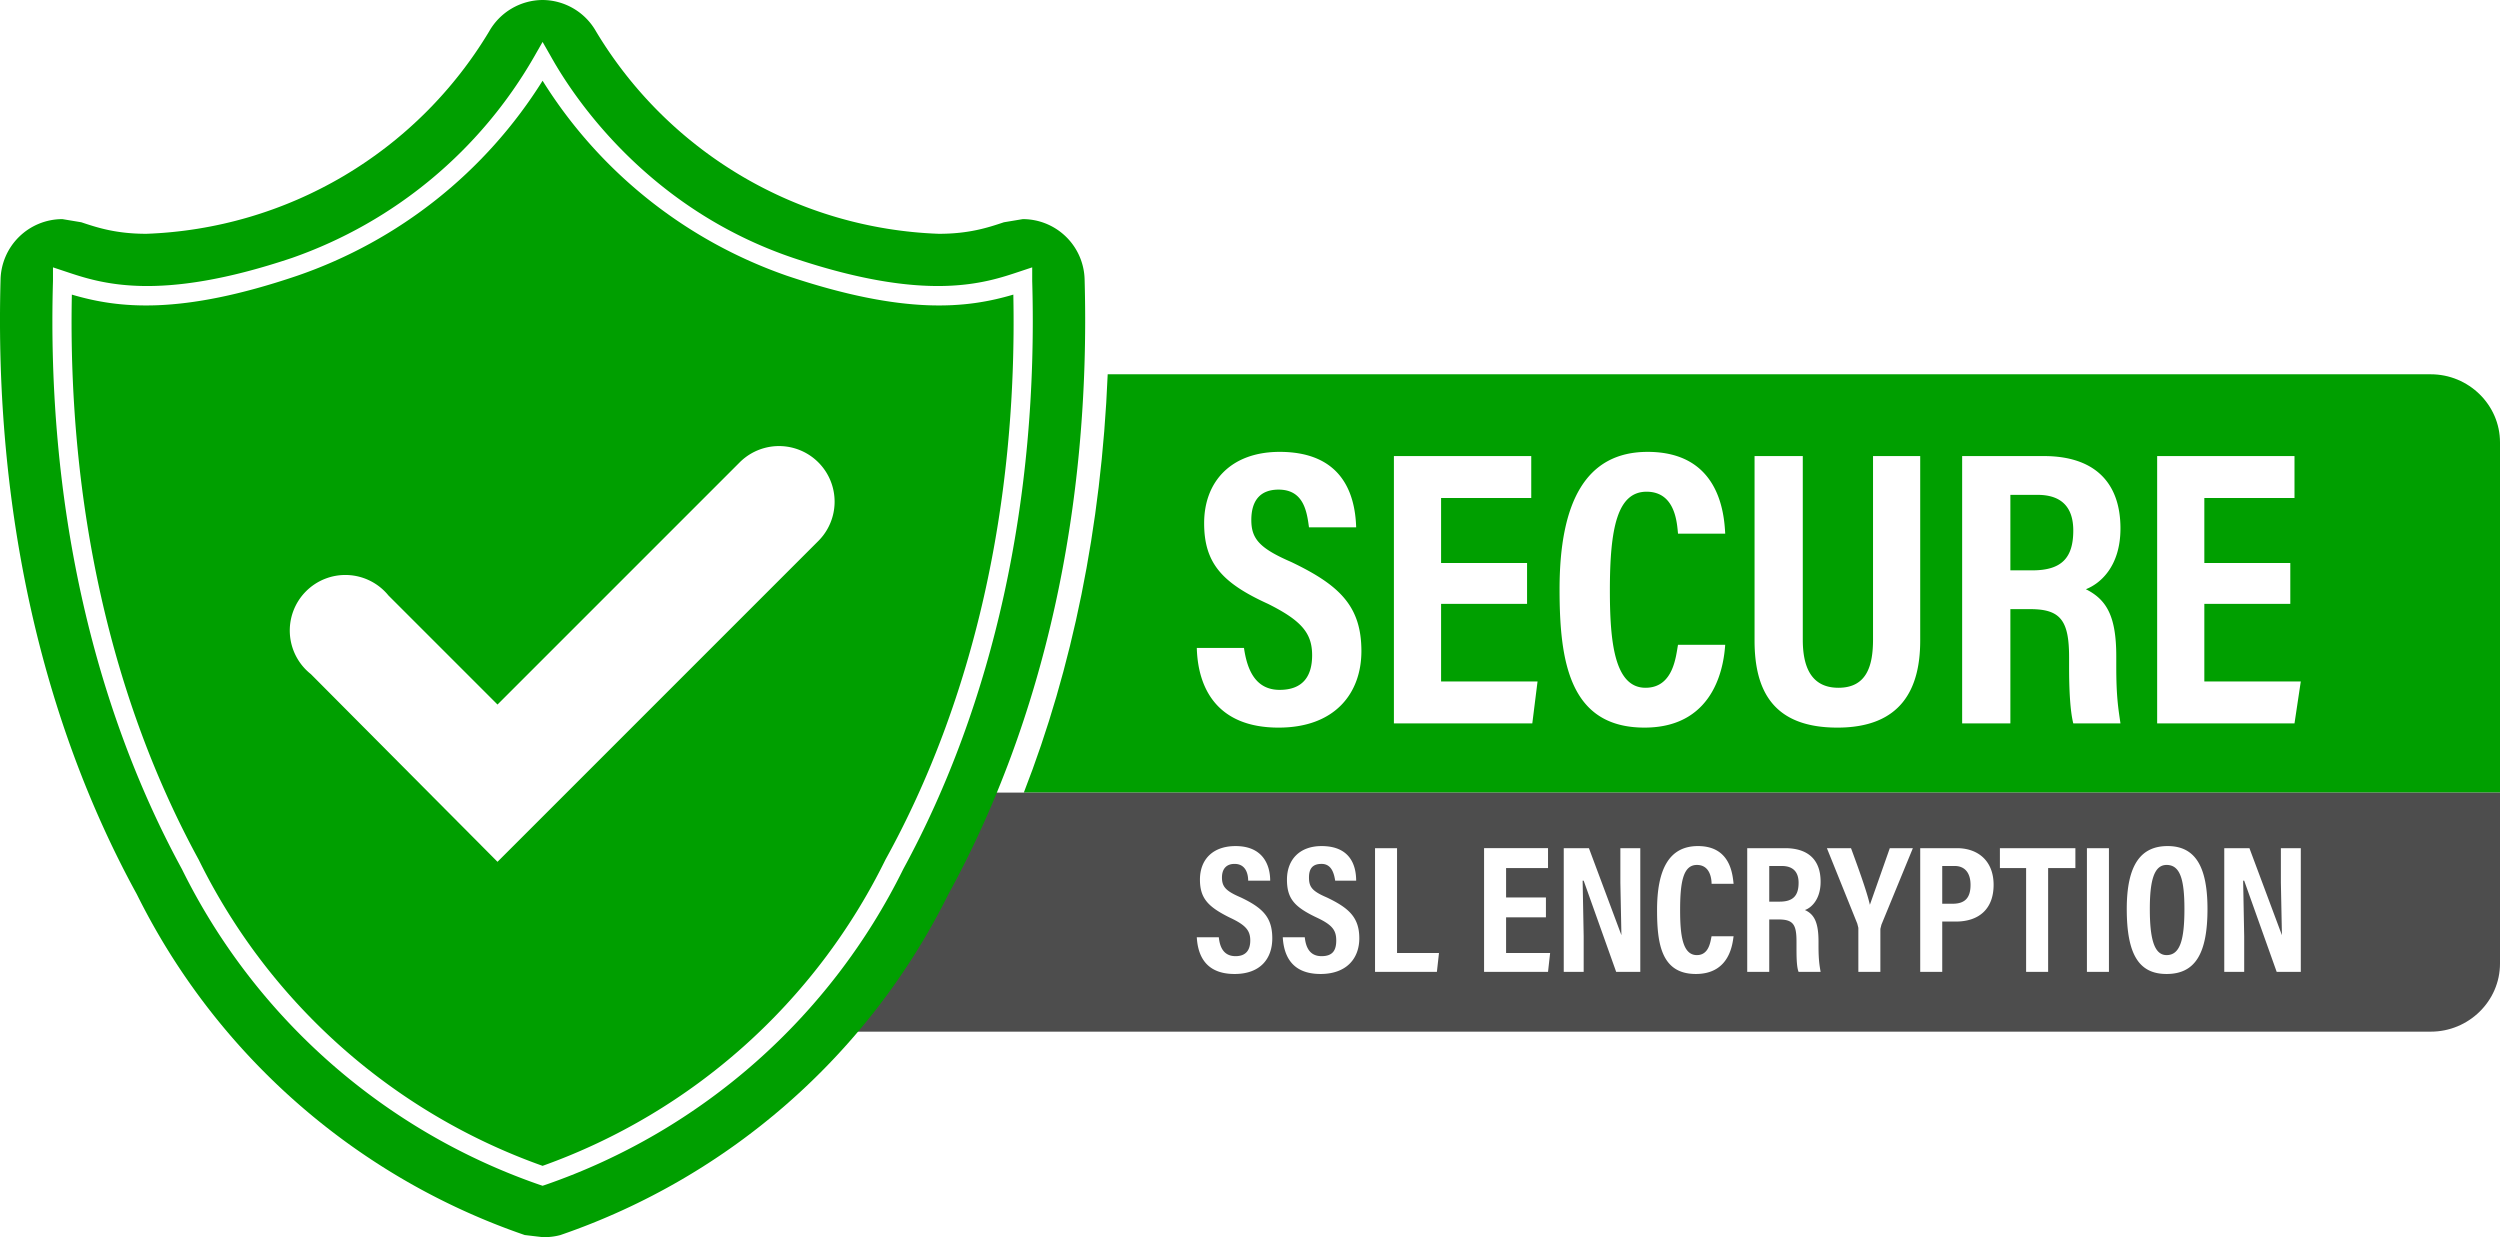 <svg xmlns="http://www.w3.org/2000/svg" viewBox="470.47 -1920 2384.53 1180.02"><path d="M1300-1562h422v422h-422z" fill="white"/><path d="M864-1141v-422h1925c36 0 66 29 66 65v334H1447c46-118 74-253 80-399H925v399h-61v23" style="fill:#009f00;fill-opacity:1;fill-rule:nonzero;stroke:none"/><path d="M2789-936H864v-228h1991v163c0 36-30 65-66 65" style="fill:#4d4d4d;fill-opacity:1;fill-rule:nonzero;stroke:none"/><path d="m988-740-17-2a648 648 0 0 1-370-325c-91-166-136-368-130-586a59 59 90 0 1 59-58l18 3c15 5 33 11 62 11a398 398 0 0 0 327-193 59 59 90 0 1 51-30 59 59 90 0 1 51 30 398 398 0 0 0 327 193c29 0 47-6 62-11l18-3a59 59 90 0 1 59 58c6 218-39 420-130 586a648 648 0 0 1-370 325 59 59 90 0 1-17 2" style="fill:#009f00;fill-opacity:1;fill-rule:nonzero;stroke:none"/><path d="M1446-1652c-36 12-93 30-222-13a439 439 0 0 1-236-196c-17 29-87 145-236 196-129 43-187 25-222 13-11 428 185 772 458 853 273-81 469-425 458-853" style="fill:url(#f);fill-opacity:1;fill-rule:nonzero;stroke:none"/><path d="M539-1639c-4 201 38 387 121 539a583 583 0 0 0 328 292 583 583 0 0 0 327-292c84-152 126-338 122-539-44 13-103 20-216-18a448 448 0 0 1-233-186 448 448 0 0 1-234 186c-112 38-171 31-215 18zm449 850-3-1a599 599 0 0 1-341-301c-86-158-129-352-123-561v-13l12 4c33 11 88 30 216-13a430 430 0 0 0 231-192l8-14 8 14c24 43 95 146 231 192 128 43 183 24 216 13l12-4v13c6 209-37 403-123 561a599 599 0 0 1-341 301l-3 1" style="fill:#fff;fill-opacity:1;fill-rule:nonzero;stroke:none"/><path d="m945-1098-178-179a53 53 0 1 1 74-75l104 104 231-231a53 53 0 1 1 75 75l-306 306m712-204c3 21 11 40 34 40s31-14 31-33c0-21-10-33-42-49-44-20-61-39-61-77 0-40 26-68 72-68 58 0 72 38 73 72h-45c-2-15-5-36-29-36-18 0-26 11-26 29s8 27 38 40c46 22 67 42 67 85 0 40-25 73-79 73-59 0-77-38-78-76h45m270-42h-82v74h92l-5 40h-132v-255h131v40h-86v62h82v39m189 39c-1 13-6 79-77 79-72 0-81-64-81-132 0-83 25-131 84-131 68 0 73 58 74 78h-45c-1-9-2-40-30-40s-35 35-35 94c0 48 4 93 34 93 27 0 29-31 31-41h45m74-180v175c0 21 5 46 34 46 27 0 33-21 33-46v-175h45v176c0 46-18 83-79 83s-79-35-79-83v-176h46m198 109h21c28 0 39-12 39-38 0-22-11-34-34-34h-26zm0 37v109h-46v-255h78c47 0 73 24 73 69 0 37-20 53-33 58 20 10 29 26 29 64v10c0 29 2 40 4 54h-45c-3-12-4-32-4-54v-9c0-35-8-46-37-46h-19m267-5h-82v74h92l-6 40h-131v-255h131v40h-86v62h82v39m-1022 318c1 10 5 18 16 18 10 0 14-6 14-15 0-10-5-15-20-22-20-10-28-18-28-36 0-19 12-32 34-32 26 0 33 18 33 33h-21c0-6-2-16-13-16-8 0-12 5-12 13 0 9 4 13 18 19 21 10 30 19 30 39 0 19-11 34-36 34-27 0-35-17-36-35h21m82 0c1 10 5 18 16 18s14-6 14-15c0-10-4-15-19-22-21-10-28-18-28-36 0-19 12-32 33-32 27 0 33 18 33 33h-20c-1-6-3-16-13-16-9 0-12 5-12 13 0 9 3 13 17 19 21 10 31 19 31 39 0 19-12 34-37 34-27 0-35-17-36-35h21m67-85h21v100h40l-2 18h-59v-118m163 66h-38v34h42l-2 18h-61v-118h61v19h-40v28h38v19m17 52v-118h24l31 83-1-50v-33h19v118h-23l-31-87h-1l1 53v34h-19m162-34c-1 6-3 36-36 36s-37-29-37-61c0-38 11-61 39-61 31 0 33 27 34 36h-21c0-4-1-18-14-18s-16 16-16 43c0 23 2 43 16 43 12 0 13-14 14-18h21m34-33h10c13 0 18-6 18-18 0-10-5-16-16-16h-12zm0 17v50h-21v-118h36c22 0 34 11 34 32 0 17-9 25-15 27 9 4 13 12 13 30v4c0 14 1 19 2 25h-21c-2-5-2-15-2-25v-4c0-16-3-21-17-21h-9m85 50v-42l-1-4-29-72h23c7 19 15 41 18 54l19-54h22l-30 73-1 4v41h-21m80-65h10c12 0 17-6 17-18s-6-18-15-18h-12zm-21-53h35c20 0 35 12 35 35s-14 35-36 35h-13v48h-21v-118m101 19h-25v-19h72v19h-26v99h-21v-99m79-19v118h-21v-118h21m39 58c0 28 4 44 16 44 13 0 17-15 17-44 0-28-4-42-17-42-12 0-16 15-16 42zm55 0c0 43-12 62-39 62-26 0-38-18-38-62 0-43 14-60 39-60 26 0 38 19 38 60m16 60v-118h24l31 83-1-50v-33h19v118h-23l-31-87h-1l1 53v34h-19" style="fill:#fff;fill-opacity:1;fill-rule:nonzero;stroke:none"/></svg>